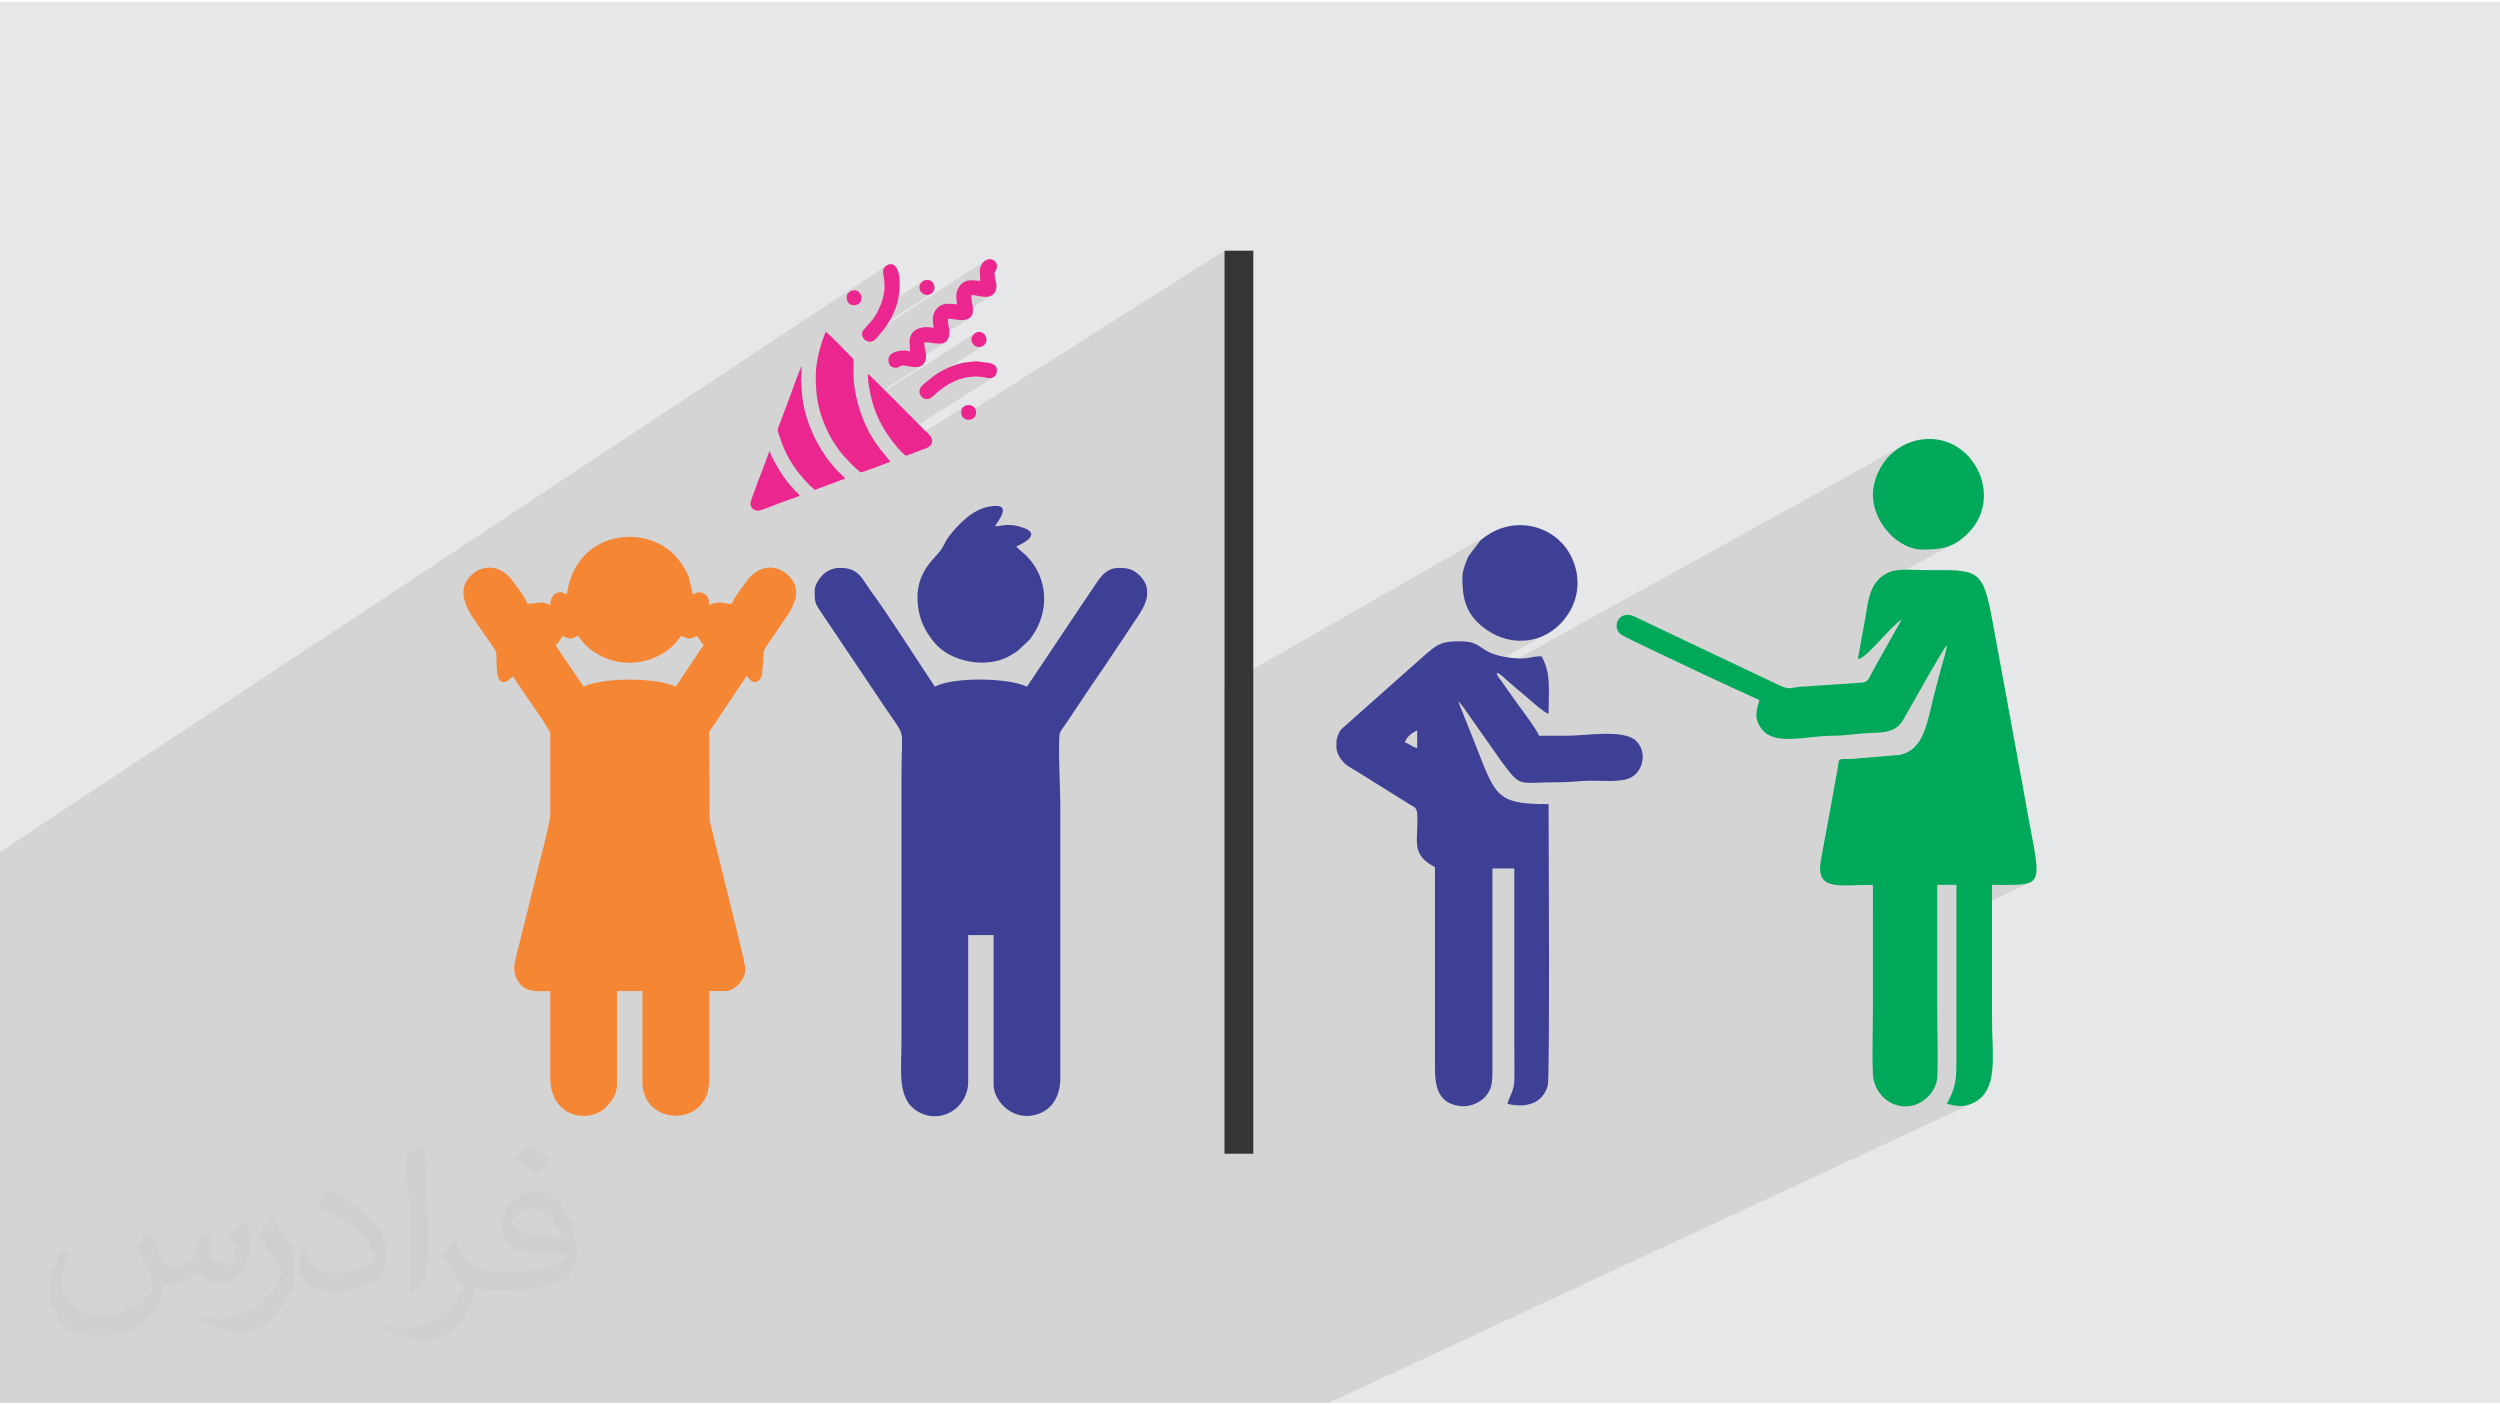<?xml version="1.0" encoding="UTF-8"?>
<!DOCTYPE svg PUBLIC "-//W3C//DTD SVG 1.1//EN" "http://www.w3.org/Graphics/SVG/1.1/DTD/svg11.dtd">
<!-- Creator: CorelDRAW 2017 -->
<svg xmlns="http://www.w3.org/2000/svg" xml:space="preserve" width="356px" height="200px" version="1.1" style="shape-rendering:geometricPrecision; text-rendering:geometricPrecision; image-rendering:optimizeQuality; fill-rule:evenodd; clip-rule:evenodd"
viewBox="0 0 356000 200000"
 xmlns:xlink="http://www.w3.org/1999/xlink"
 enable-background="new 0 0 511.991 511.991">
 <defs>
  <style type="text/css">
   <![CDATA[
    .fil6 {fill:#373435}
    .fil3 {fill:#F58634}
    .fil7 {fill:#EC268F}
    .fil5 {fill:#00A859}
    .fil4 {fill:#3E4095}
    .fil0 {fill:#E6E7E8}
    .fil2 {fill:#373435;fill-opacity:0.031}
    .fil1 {fill:#373435;fill-opacity:0.102}
   ]]>
  </style>
 </defs>
 <g id="Layer_x0020_1">
  <polygon class="fil0" points="0,240 356000,240 356000,199760 0,199760 "/>
  <polygon class="fil1" points="0,123890 0,123780 0,121950 0,121700 0,121550 0,121330 126120,37910 125850,38230 125740,38590 125750,38770 125780,38960 125810,39150 125850,39370 125890,39650 125920,39990 125940,40420 125950,40960 125940,41280 125900,41620 125840,41950 125770,42290 125680,42610 125590,42910 125500,43180 125400,43420 125110,44090 125060,44200 131420,40030 131260,40160 131120,40310 131010,40490 130940,40690 130920,40890 130970,41220 131100,41500 131300,41730 131550,41890 131830,41980 132130,41990 132440,41900 132720,41720 122920,48120 122930,48130 123110,48330 140350,37070 140130,37230 139930,37440 139770,37690 139640,37970 139550,38300 139520,38660 139590,39990 136170,42210 136170,42220 136170,42360 136170,42510 136190,42670 136200,42830 136220,42990 136240,43130 136270,43250 136300,43330 138330,42010 138720,42050 139170,42130 139650,42210 140140,42270 140620,42260 141050,42150 141440,41910 135910,45480 135940,45490 136530,45560 137130,45570 137670,45490 138120,45250 132610,48810 132740,48830 132950,48870 133190,48900 133480,48930 133860,48940 134210,48900 134490,48800 129290,52150 129670,52220 130120,52270 130560,52270 130980,52190 131350,52000 124080,56670 124130,56910 138830,47460 138670,47590 138530,47750 138430,47930 138360,48120 138330,48310 138380,48630 138510,48910 138710,49140 138960,49310 139240,49400 139540,49410 139850,49320 131760,54510 131650,54590 131510,54720 131370,54860 131230,55010 131110,55180 131010,55350 130940,55530 130920,55720 130960,56040 131090,56320 131280,56560 131530,56730 131800,56820 134330,55210 135160,54680 136030,54240 136950,53910 137920,53700 138940,53620 140010,53700 140180,53730 140300,53750 140390,53770 140470,53790 140560,53810 140670,53830 140840,53830 141060,53840 141340,53790 141580,53640 127090,62850 127230,63040 127860,63820 127880,63840 137200,57930 136960,58260 136870,58730 136960,59190 137050,59310 174370,35700 174370,97610 212630,75730 211710,76270 210820,76950 209140,79160 209000,79450 208850,79790 208700,80170 208560,80580 208430,81000 208330,81410 208260,81800 208240,82160 208260,83130 208320,84070 208450,84970 208680,85850 209010,86700 209480,87520 210090,88310 210880,89070 212300,90070 213790,90770 215310,91150 216830,91240 218310,91040 219740,90560 190350,106840 190370,106890 190400,107030 190450,107170 190500,107300 190560,107430 190620,107560 190690,107690 190770,107810 270750,63580 270150,63970 269590,64400 269090,64860 268580,65420 268120,66040 267720,66710 267370,67420 267090,68160 266880,68920 266750,69690 266700,70470 266870,71960 267330,73380 268040,74700 268950,75870 270020,76850 271210,77610 272450,78090 273720,78260 274660,78250 275530,78200 276360,78100 277160,77910 277940,77610 266700,83650 266310,84600 266020,85660 265810,86770 265630,87920 265420,89060 265020,91270 270800,88200 270800,88200 266670,95570 266510,95850 266390,96110 266270,96340 266160,96560 266030,96750 265860,96920 265640,97070 251590,104450 251890,104690 252070,104750 277330,91490 277230,91900 277180,92270 277110,92650 277020,93050 276910,93440 276790,93830 276680,94210 276580,94560 276490,94870 276380,95250 276280,95630 276180,96010 276080,96380 275990,96740 275890,97100 275800,97450 275710,97790 275270,99530 274880,101170 274490,102700 274040,104070 273480,105270 272760,106260 271810,107010 261130,112500 259290,122500 259190,123930 259450,124940 260030,125580 260910,125930 262050,126080 263420,126090 264980,126040 266700,126010 266700,127130 266700,128250 266700,129370 266700,130490 266700,130550 275860,126010 278590,126010 278590,128500 283660,126010 285100,126020 286330,126020 287360,125990 288200,125910 288860,125750 278590,130780 278590,150370 278590,151610 278560,152630 278500,153490 278390,154230 278220,154930 277980,155620 277650,156350 277230,157190 277760,157310 278240,157410 278690,157480 279130,157510 279570,157490 280010,157410 280480,157270 280990,157060 189240,199760 186040,199760 182190,199760 181210,199760 174030,199760 168080,199760 151160,199760 137730,199760 133670,199760 131660,199760 129270,199760 128550,199760 126910,199760 124270,199760 123290,199760 122980,199760 118960,199760 115150,199760 109460,199760 108220,199760 106510,199760 104400,199760 91310,199760 87320,199760 85000,199760 84350,199760 82590,199760 79710,199760 78680,199760 75740,199760 71710,199760 71140,199760 70800,199760 70260,199760 69750,199760 69170,199760 68900,199760 68760,199760 68100,199760 64480,199760 64360,199760 63970,199760 61890,199760 60750,199760 60710,199760 59130,199760 57690,199760 57660,199760 56550,199760 56310,199760 53370,199760 49570,199760 49180,199760 46650,199760 45240,199760 43420,199760 40000,199760 34070,199760 32500,199760 31830,199760 31250,199760 31150,199760 29910,199760 28730,199760 27970,199760 27970,199760 27760,199760 26660,199760 26050,199760 25920,199760 25050,199760 24600,199760 24290,199760 23600,199760 22720,199760 22340,199760 21470,199760 20640,199760 18760,199760 18300,199760 13320,199760 13010,199760 12410,199760 11590,199760 10210,199760 1280,199760 710,199760 220,199760 0,199760 0,198730 0,198500 0,198230 0,197490 0,197350 0,193830 0,191950 0,186910 0,185370 0,183760 0,183660 0,178860 0,178780 0,178760 0,176810 0,175560 0,175400 0,172550 0,171680 0,166030 0,165940 0,164770 0,163930 0,163080 0,163050 0,161540 0,160780 0,159680 0,159140 0,158640 0,157350 0,156080 0,154750 0,154670 0,154420 0,154320 0,154320 0,154290 0,154070 0,154070 0,153870 0,153310 0,152570 0,152060 0,151290 0,151250 0,149600 0,149120 0,147100 0,147040 0,147000 0,146990 0,146890 0,146860 0,146380 0,145980 0,145920 0,145380 0,144950 0,144870 0,144850 0,144500 0,144220 0,143970 0,143730 0,143580 0,143500 0,143470 0,143230 0,143020 0,142930 0,142900 0,142900 0,142770 0,142730 0,142310 0,141600 0,141570 0,141550 0,141510 0,141230 0,140950 0,140510 0,140000 0,139840 0,139520 0,138930 0,138920 0,138880 0,138760 0,138740 0,138630 0,137950 0,137220 0,136770 0,136760 0,136600 0,136530 0,136520 0,136230 0,136130 0,136010 0,135610 0,135530 0,135510 0,135280 0,135230 0,135000 0,134900 0,134900 0,134730 0,134470 0,133860 0,133850 0,133440 0,133410 0,133210 0,133100 0,132840 0,132820 0,132810 0,132760 0,132670 0,132610 0,131820 0,131810 0,131660 0,130870 0,130780 0,130770 0,130630 0,129990 0,129630 0,129590 0,129590 0,129360 0,128690 0,128400 0,127870 0,127450 0,127240 0,126880 0,126670 0,126200 0,125910 0,125850 0,125720 0,125500 0,124570 "/>
  <path class="fil2" d="M21260 175560c670,1050 1150,2010 1540,3060 280,670 480,1820 2010,1820 480,0 1060,-90 1640,-480 670,-280 1150,-860 1350,-1620l570 -2010 1440 -680 100 100c-190,770 -190,1440 -190,2010 0,1730 1440,2300 2590,2300 680,0 1250,-290 1250,-960 0,-760 -380,-2100 -770,-3350 680,-670 1350,-1340 2120,-1920l90 100c390,1440 580,2870 580,3830 0,960 -380,1920 -770,2590 -670,1340 -1920,2390 -3460,2390 -1150,0 -2400,-570 -3270,-1630l-90 0c-870,1060 -2120,1920 -4140,1920l-670 0c-100,1340 -380,2300 -870,3160 -1240,2400 -4800,4030 -8170,4030 -4710,0 -7020,-2690 -7020,-6330 0,-2200 680,-4310 1830,-5740l960 380c-670,1340 -1150,2590 -1150,3830 0,3350 2790,4980 5860,4980 2890,0 6540,-1910 7210,-4020 -190,-2400 -1150,-3450 -2500,-5650 390,-670 960,-1440 1640,-2210l90 0 0 0 0 0 200 100 0 0 0 0 0 0zm54120 -12650c970,580 1930,1350 2890,2210 -580,760 -1160,1440 -2020,2010 -960,-770 -1920,-1440 -2890,-2110 680,-760 1350,-1430 1930,-2110l90 0 0 0 0 0 0 0zm480 9200c-1630,0 -2880,1050 -2880,1820 0,1630 3170,2200 7020,2200 -480,-1910 -2120,-4020 -4140,-4020zm-3550 8910c2110,0 3940,-100 5290,-380 1530,-390 2880,-1150 2880,-1730 0,-190 0,-290 -100,-480 -860,100 -1820,100 -2780,100 -2790,0 -5000,-670 -5770,-2210 -200,-380 -390,-950 -390,-1430 0,-1530 670,-3070 1830,-4030 960,-860 2020,-1340 3170,-1340 1920,0 3560,1630 4620,4030 570,1340 1050,2870 1050,4880 0,1340 -380,2400 -1150,3260 -1540,1440 -4330,2010 -8650,2010l-1930 0 0 0 -480 0c-1050,0 -1820,-190 -2400,-670l-100 0c0,190 100,480 100,670 0,960 -290,2200 -960,3160 -1920,2870 -4040,4120 -5770,4120 -1830,0 -4040,-670 -6060,-1630l390 -670c670,290 1540,480 2790,480 3270,0 7500,-3160 8070,-6130 -90,-290 -290,-570 -670,-960 -960,-1150 -1540,-2100 -2110,-3060 480,-960 960,-1730 1340,-2400l190 0c1350,2780 2690,4410 5480,4410l390 0 0 0 2020 0 0 0 0 0 -290 0 0 0 0 0 0 0zm-14040 2970c190,-1340 290,-2780 290,-4120l0 -2010c0,-3740 -480,-9200 -870,-12740 680,-770 1640,-1630 2410,-2210l190 100c480,4500 670,9680 670,14460 0,1250 -90,2490 -190,3360 -100,1150 -770,2010 -2110,3350l-290 -100 0 0 0 0 -100 -90 0 0 0 0 0 0zm-14520 -5940c100,1720 970,3160 3950,3160 1920,0 3460,-480 5280,-1340 290,-190 480,-290 480,-480 0,-1150 -860,-2590 -2300,-3930 -1350,-1240 -3270,-2390 -4910,-3060 -570,-290 -770,-480 -770,-770 0,-480 680,-1630 1250,-2300l200 0c1920,1060 4130,2590 5760,4220 1450,1530 2410,3160 2410,4880 0,1250 -390,2490 -1060,3640 -2110,1050 -4420,1920 -6730,1920 -2790,0 -4610,-1250 -4610,-4310 0,-290 0,-870 90,-1540l960 0 0 0 0 0 0 -90 0 0 0 0 0 0zm-5000 -4980l1730 2780c680,1050 1250,2100 1250,3920l0 2300c0,1820 -1150,3740 -3070,5750 -1440,1340 -2790,1910 -4040,1910 -1830,0 -3850,-570 -6250,-1620l290 -670c770,190 1630,380 2690,380 3370,0 6920,-2490 8460,-5560 190,-380 290,-670 290,-860 0,-380 -190,-760 -380,-1050 -870,-1630 -1830,-3160 -2890,-4500 580,-870 1160,-1730 1730,-2590l190 0 0 0 0 0 0 -190 0 0 0 0 0 0z"/>
  <g id="_1930205070800">
   <path class="fil3" d="M80070 90550c1500,720 1350,220 2280,0 770,1150 1490,1840 2740,2590 3800,2310 9260,1350 11900,-2590 980,230 760,730 2280,0l680 1040c280,310 20,-50 270,300 -180,210 40,-80 -260,310l-3730 5580c-2790,-1340 -10330,-1340 -13120,0l-3990 -5890 540 -600c210,-280 250,-440 410,-740zm-14070 -5830l0 -670c70,-770 430,-1500 1170,-2210 1640,-1530 4260,-1440 5940,1030 520,770 1810,2340 2010,3120 1390,-30 1830,-550 3240,190 20,-890 310,-1580 1070,-1790 1230,-330 1120,1050 1410,-460 1720,-8910 12300,-9450 16120,-3800 1410,2100 1130,2270 1560,3970 330,1270 240,-160 1520,340 700,280 940,770 940,1740 1410,-740 1850,-220 3240,-190 210,-780 1490,-2350 2010,-3120 1680,-2470 4300,-2560 5940,-1030 2400,2270 670,4720 -500,6470 -3700,5560 -2710,3200 -3100,7170 -60,660 -200,1410 -840,1600 -780,230 -950,-470 -1420,-820l-5330 7980 80 12670 3920 15850c240,1000 1140,4500 1140,5330 0,1410 -1470,3040 -2850,3040l-2290 0 0 12740c0,6760 -9500,6540 -9500,190l0 -12930 -3620 0 0 13310c0,1440 -870,2540 -1650,3290 -2380,2300 -7850,1410 -7850,-4240l0 -12360c-1570,0 -3260,270 -4310,-1020 -1330,-1630 -740,-3080 -260,-5060l2010 -8070c440,-2000 2560,-9730 2560,-10950l0 -11600c0,-570 -4700,-6990 -5330,-8170 -30,20 -2050,2510 -2280,-960 -200,-3040 320,-1900 -1100,-4020 -1450,-2170 -3450,-4440 -3650,-6560z"/>
   <g>
    <path class="fil4" d="M116010 84090c0,1550 -30,1700 830,2970l8860 13190c3530,5300 2670,2790 2670,9890l0 38030c0,4540 -660,8420 2400,10150 3330,1880 7100,-660 7100,-4260l0 -20910 3620 0 0 21290c0,2240 2330,4680 5040,4460 2850,-240 4460,-2360 4460,-5410l0 -38980c0,-1720 -370,-9320 -60,-10140 130,-340 810,-1240 1050,-1610l3200 -4790c720,-1090 1400,-2010 2160,-3160 760,-1130 1370,-2050 2130,-3190 760,-1140 1390,-2080 2130,-3200 680,-1010 1580,-2270 1750,-3590l0 -900c-100,-700 -450,-1400 -1180,-2090 -810,-760 -1570,-980 -2810,-980 -2270,0 -3020,2000 -4050,3370l-9070 13550c-2700,-1290 -10450,-1410 -13120,0 -2140,-3200 -6890,-10650 -8990,-13450 -1380,-1840 -1740,-3470 -4510,-3470 -1050,0 -1860,450 -2440,980 -450,430 -1170,1440 -1170,2250z"/>
    <path class="fil4" d="M130650 85040c0,2910 1080,4880 2440,6500 2200,2630 7050,3700 10430,2000 380,-200 1100,-630 1420,-870l1660 -1570c2970,-3750 2720,-8750 -400,-11910 -420,-420 -1240,-1050 -1480,-1380 70,-40 4150,-1670 820,-2720 -1900,-600 -2560,-240 -3860,-130 390,-750 2800,-3510 -900,-2810 -2310,440 -4270,2440 -5650,4250 -600,770 -730,1370 -1220,2020 -860,1150 -3260,2940 -3260,6620z"/>
   </g>
   <g>
    <path class="fil5" d="M277230 91900l100 -410 -100 410zm-6430 -3700l0 0zm0 0l-4130 7370c-460,770 -460,1330 -1310,1620l-8210 560c-2710,60 -1820,850 -4800,-650l-19840 -9410c-2030,-710 -2960,1520 -1790,2580 500,460 10110,4890 11810,5730l8000 3700c-60,650 -1180,2460 530,4340 1930,2140 6390,720 9990,730 1650,0 3850,-360 5460,-400 1960,-40 3320,-240 4210,-1430 450,-600 700,-1190 1090,-1840 660,-1090 4930,-8840 5420,-9200 -80,930 -530,2190 -740,2970 -280,1030 -540,2030 -780,2920 -1300,4720 -1450,8800 -5120,9700l-7000 590c-2110,20 -1610,-220 -1970,1730l-2330 12690c-780,4470 2640,3510 7410,3510 0,5980 0,11950 0,17930 0,2900 -130,6110 0,8970 120,2620 2140,4560 4500,4640 2380,90 4570,-1940 4670,-4250 130,-2920 -10,-6200 -10,-9170 0,-6040 0,-12080 0,-18120l2730 0 0 24360c0,3630 -80,4400 -1360,6820 1480,350 2340,540 3760,-130 3670,-1730 2670,-6890 2670,-11760 0,-6430 0,-12860 0,-19290 8290,0 6920,800 4430,-13780l-4320 -23560c-1420,-7910 -2100,-7480 -9470,-7480 -1660,0 -3870,-270 -5190,260 -3170,1280 -3070,4580 -3690,7610l-860 4790c1290,-100 4390,-4410 6240,-5650z"/>
    <path class="fil4" d="M201810 103990l0 2530c-840,-190 -1040,-590 -1760,-780 230,-860 1040,-1370 1760,-1750zm-11500 2630l0 -1120c90,-590 330,-1150 660,-1630l11770 -10450c1920,-1680 2460,-2100 5110,-2100 3700,-10 2360,1770 7390,2360 2580,300 2370,-220 4300,-220 1340,2550 980,4480 980,8190 -730,-200 -2990,-2300 -3730,-2900 -620,-490 -1160,-990 -1790,-1520 -870,-730 -1280,-1270 -1890,-1430 150,570 390,790 720,1230l2340 3310c580,770 2790,3720 2980,4430 1300,0 2600,0 3900,0 2890,0 8210,-980 9960,760 1510,1510 1030,4090 -600,5090 -1540,940 -4470,450 -6830,580 -1190,60 -2210,190 -3700,190 -5740,0 -5220,850 -7940,-2780l-4670 -6630c-460,-610 -1090,-1700 -1620,-2090l2010 5020c3350,8370 3010,9600 10860,9600 0,2480 190,38890 -110,40040 -690,2560 -3020,3280 -5740,2640 290,-1240 940,-1690 980,-3500 30,-1410 -10,-2880 -10,-4290l0 -25730 -3120 0 0 28650c10,1970 -100,2770 -1020,3850 -610,720 -2020,1430 -3220,1360 -3720,-220 -3940,-3160 -3940,-5600l0 -28450c-3570,-1890 -2330,-3730 -2520,-7420 -50,-1050 -310,-1070 -1040,-1490l-7440 -4650c-1230,-760 -1940,-1000 -2650,-2230 -200,-340 -320,-700 -380,-1070zm17150 -7120l60 60c-10,0 -80,-40 -60,-60zm5650 -3700l-200 -190 200 190zm-200 -190l0 0z"/>
    <path class="fil4" d="M208240 82160c0,2620 300,4920 2640,6910 3670,3100 8400,2800 11370,-300 2490,-2600 3070,-6130 1580,-9340 -2110,-4570 -8350,-6460 -13010,-2480l-1680 2210c-340,680 -900,2100 -900,3000z"/>
    <path class="fil5" d="M266700 70470c0,4010 3660,7790 7020,7790 2590,0 4390,-150 6580,-2380 4960,-5040 930,-13550 -5780,-13370 -2330,70 -4160,1080 -5430,2350 -1400,1400 -2390,3550 -2390,5610z"/>
   </g>
   <rect class="fil6" x="174370" y="35700" width="4100" height="128590"/>
   <g>
    <path class="fil7" d="M116160 53630c0,3340 550,5610 2030,8460 420,810 1330,2130 1940,2820l1150 1220c160,150 1190,1140 1320,1140 200,0 3900,-1390 4190,-1540l-1550 -1880c-260,-360 -460,-650 -710,-1030 -1370,-2040 -2480,-4960 -2820,-7540 -70,-500 -170,-1090 -170,-1580 0,-590 0,-1170 10,-1750 0,-1000 60,-740 -480,-1280 -320,-320 -3170,-3320 -3510,-3410l-500 1390c-490,1490 -900,3290 -900,4980z"/>
    <path class="fil7" d="M116020 69780c300,-140 750,-290 1060,-410 380,-140 680,-250 1070,-400 390,-150 690,-250 1070,-390 360,-150 770,-320 1140,-400 -320,-470 -990,-940 -1370,-1430 -400,-520 -810,-910 -1260,-1540 -1830,-2530 -3250,-5900 -3530,-9130 -30,-390 -30,-900 -80,-1330 -60,-510 -80,-760 -10,-1280 30,-240 20,-450 20,-690 0,-360 60,-390 70,-690 -230,170 -1750,4470 -1840,4730l-1590 4220c-80,230 0,340 80,620 520,1710 1170,3220 2080,4570l660 950c430,520 1470,1770 2000,2190 220,170 270,180 430,410z"/>
    <path class="fil7" d="M139520 38660l70 1330 -1320 -80c-1170,0 -2100,990 -2100,2310 0,330 40,920 140,1120 -830,-20 -2280,-490 -3170,960 -500,840 -260,1560 -190,2400 -1770,-410 -3430,250 -3430,1960l70 1400c-750,-360 -3080,-100 -3080,1120 0,680 280,1190 1050,1190 730,0 470,-450 1340,-300 860,160 2590,670 2920,-900 180,-820 -200,-1330 -200,-2440 1150,0 1090,210 2240,210 1010,0 1330,-830 1330,-1680 0,-610 -210,-820 -210,-1890 970,0 3570,960 3570,-1260 0,-760 -350,-1500 -220,-2100 940,0 2750,860 3400,-520 430,-900 -110,-1630 -110,-2620 0,-170 760,-920 50,-1660 -170,-180 -370,-280 -580,-300l-260 0c-650,80 -1310,750 -1310,1750z"/>
    <path class="fil7" d="M128960 64890c220,0 1830,-660 2160,-780 640,-230 1620,-450 1620,-1320 0,-660 -570,-1020 -930,-1380 -840,-850 -7910,-7990 -8230,-8200 0,1290 290,2650 550,3700 670,2690 2010,4850 3730,6910 110,130 1040,1070 1100,1070z"/>
    <path class="fil7" d="M106860 71670c0,570 400,1040 1080,1050l50 0c380,-10 2470,-860 2930,-1040l2930 -1060c-80,-300 -370,-470 -580,-680l-630 -700c-400,-460 -810,-990 -1150,-1500 -500,-720 -1650,-2610 -1840,-3410l-140 0c-70,340 -180,550 -300,880 -120,340 -220,590 -340,920 -280,690 -2010,5190 -2010,5540z"/>
    <path class="fil7" d="M125740 38590c0,530 210,780 210,2370 0,840 -310,1880 -550,2460 -800,1990 -1360,2270 -2440,3580 -780,940 800,2500 1890,1110 480,-610 850,-930 1370,-1700 1120,-1650 1900,-3550 1900,-5930 0,-4190 -2380,-2810 -2380,-1890z"/>
    <path class="fil7" d="M130920 55720c0,870 1010,1580 1870,760 1940,-1850 4300,-3190 7220,-2780 530,70 340,140 1050,140 800,0 1230,-1160 610,-1800 -160,-170 -440,-280 -710,-340l-1860 -250c-370,-20 -520,60 -900,80 -1760,70 -3950,1050 -5250,2020l-860 690c-140,130 -170,130 -310,250 -310,260 -860,720 -860,1230z"/>
    <path class="fil7" d="M130920 40890c0,920 1070,1470 1800,830 720,-630 250,-1870 -680,-1870 -590,0 -1120,480 -1120,1040z"/>
    <path class="fil7" d="M136870 58730c0,1390 2110,1410 2130,0 20,-1350 -2130,-1450 -2130,0z"/>
    <path class="fil7" d="M138330 48310c0,910 1060,1480 1810,820 730,-640 200,-1870 -760,-1870 -500,0 -1050,540 -1050,1050z"/>
    <path class="fil7" d="M120570 42290c0,1350 1260,1350 1760,930 650,-560 330,-1890 -710,-1890 -500,0 -1050,460 -1050,960z"/>
   </g>
  </g>
 </g>
</svg>
